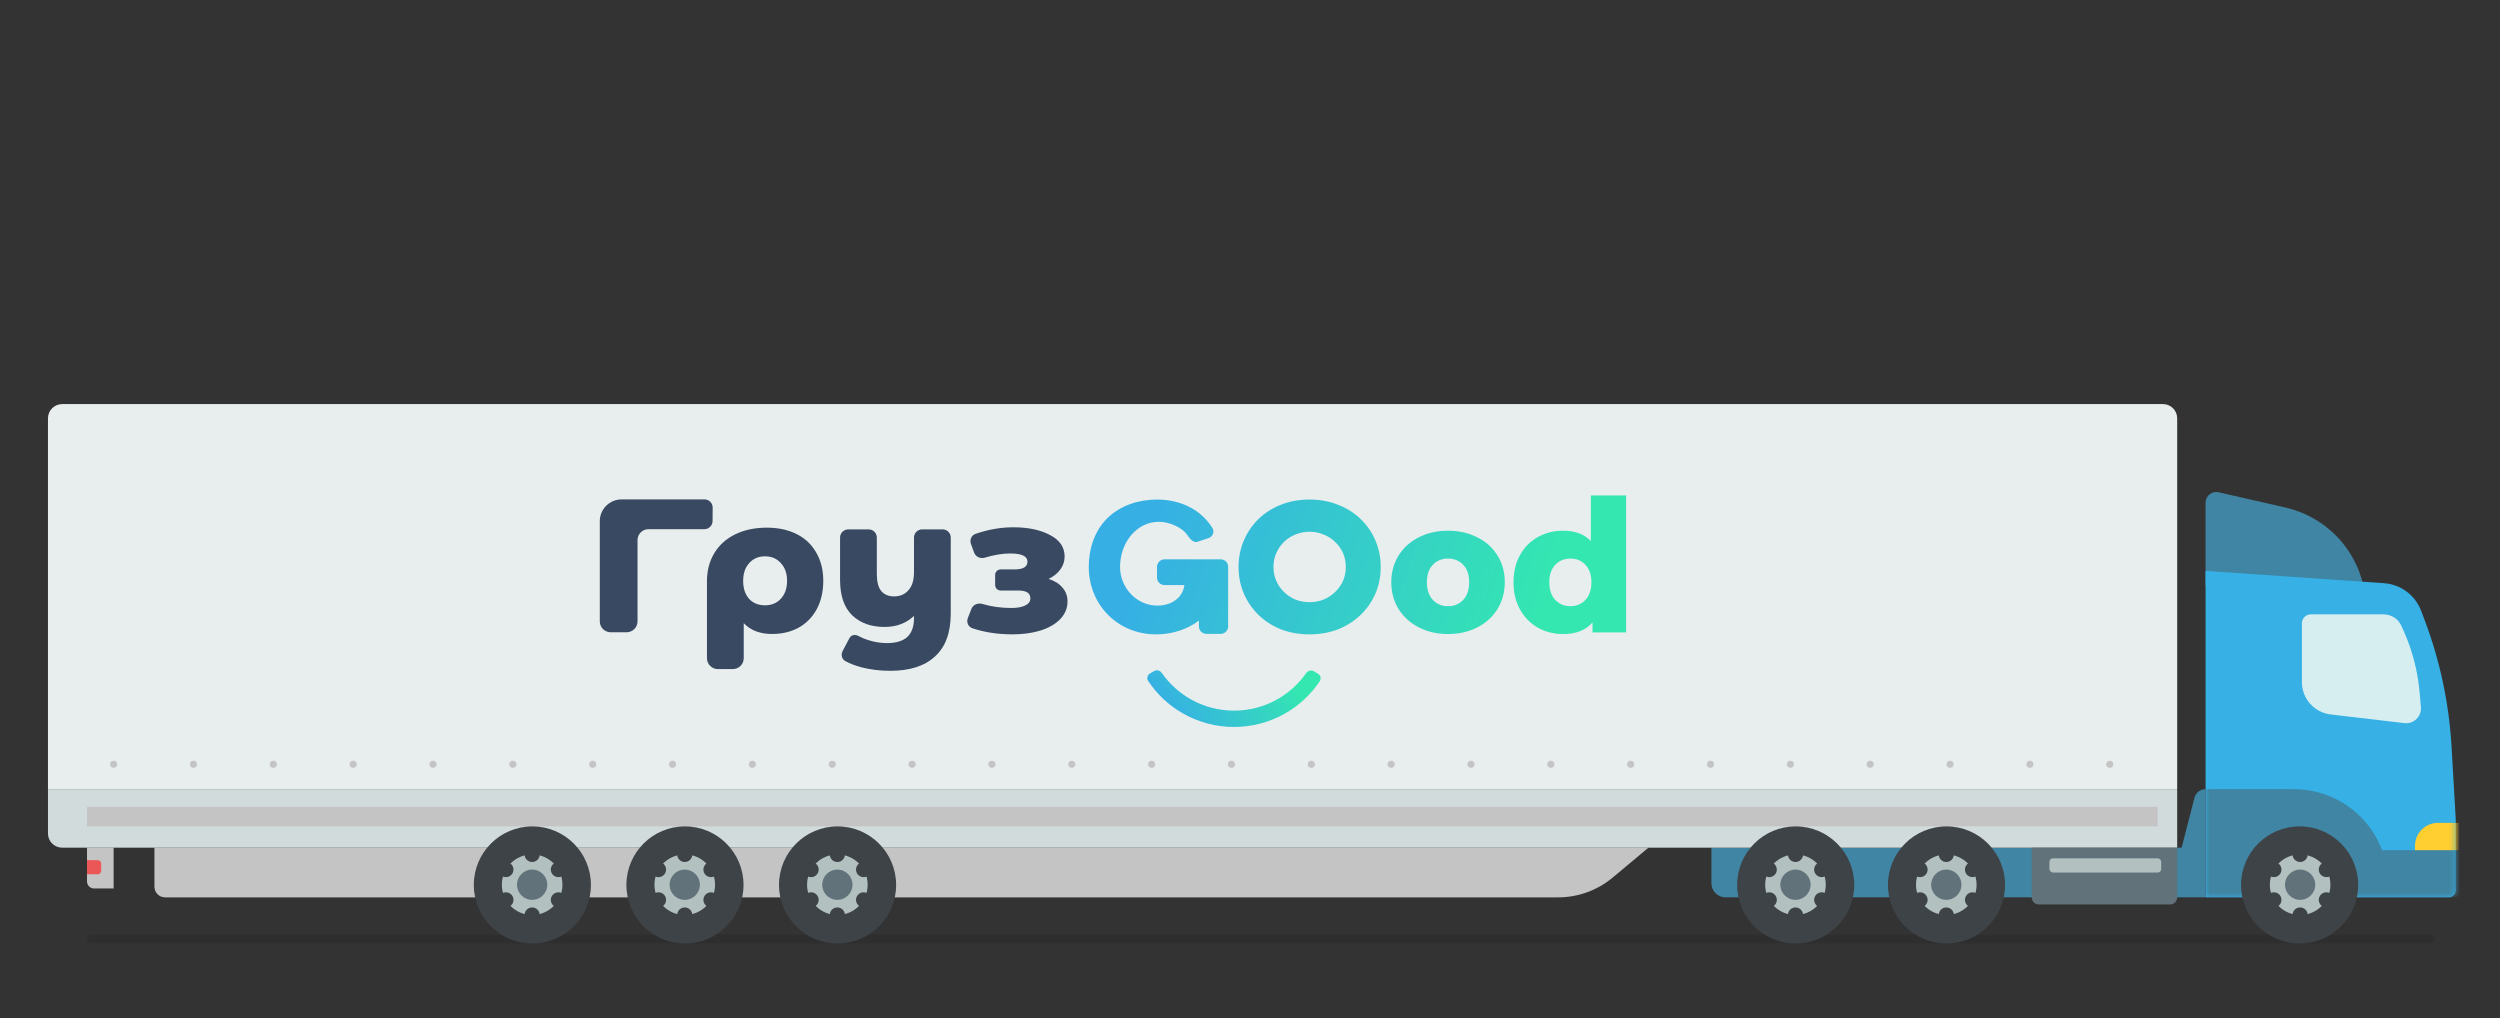<?xml version="1.0" encoding="UTF-8"?> <svg xmlns="http://www.w3.org/2000/svg" width="469" height="191" viewBox="0 0 469 191" fill="none"><rect x="0" y="0" width="469" height="191" fill="#333333" stroke="none"/> <rect opacity="0.1" x="16.324" y="175.335" width="440.383" height="1.664" rx="0.832" fill="black"></rect> <path d="M428.76 95.215L416.207 92.353C414.957 92.068 413.766 93.019 413.766 94.301V109.927H443.391C441.765 102.609 436.069 96.882 428.76 95.215Z" fill="#4085A3"></path> <path d="M460.701 153.704V167.014C460.701 167.749 460.105 168.345 459.37 168.345H413.767V107.098L447.229 109.405C450.368 109.622 453.093 111.647 454.206 114.59L454.859 116.317C457.739 123.928 459.442 131.933 459.912 140.058L460.701 153.704Z" fill="#36B0E5"></path> <mask id="mask0_617_996" style="mask-type:alpha" maskUnits="userSpaceOnUse" x="413" y="109" width="48" height="60"> <path d="M460.703 153.704V167.014C460.703 167.749 460.107 168.345 459.372 168.345H413.769V110.759C413.769 110.208 414.216 109.761 414.767 109.761H446.818C450.166 109.761 453.165 111.833 454.35 114.964L454.861 116.317C457.74 123.928 459.444 131.934 459.914 140.058L460.703 153.704Z" fill="#36B0E5"></path> </mask> <g mask="url(#mask0_617_996)"> <path d="M461.369 154.365H457.375C454.985 154.365 453.047 156.302 453.047 158.692V159.691H461.369V154.365Z" fill="#FFCE31"></path> <path d="M446.89 159.493C444.286 152.601 437.687 148.041 430.319 148.041L413.769 148.041V168.345H464.365L464.365 159.493H446.89V159.493Z" fill="#4085A3"></path> </g> <path d="M411.686 149.652C411.931 148.704 412.786 148.041 413.766 148.041V148.041V168.345H323.725C322.254 168.345 321.062 167.153 321.062 165.682V159.025H409.272L411.686 149.652Z" fill="#4085A3"></path> <path d="M454.165 132.638L453.901 129.72C453.555 125.872 452.58 122.106 451.017 118.572L450.516 117.438C449.928 116.11 448.613 115.254 447.161 115.254H433.51C432.587 115.254 431.838 116.003 431.838 116.926V127.968C431.838 131.063 434.154 133.668 437.228 134.029L451.063 135.657C452.821 135.864 454.323 134.401 454.165 132.638Z" fill="#D6EEF0"></path> <path d="M28.972 159.025H309.246L302.544 164.627C299.67 167.03 296.043 168.346 292.297 168.346H30.969C29.866 168.346 28.972 167.451 28.972 166.348V159.025Z" fill="#C4C4C4"></path> <path d="M21.316 159.025H16.323V165.35C16.323 166.085 16.919 166.681 17.655 166.681H21.316V159.025Z" fill="#C4C4C4"></path> <path d="M18.988 162.021C18.988 161.653 18.69 161.355 18.323 161.355H16.325L16.325 164.018H18.323C18.69 164.018 18.988 163.72 18.988 163.352V162.021Z" fill="#EB5757"></path> <circle cx="431.408" cy="166.015" r="10.985" fill="#3E4347"></circle> <circle cx="431.503" cy="165.974" r="5.682" fill="#B2C1C0"></circle> <circle cx="431.501" cy="165.974" r="2.841" fill="#62727A"></circle> <circle cx="431.501" cy="160.29" r="1.421" fill="#3E4347"></circle> <circle cx="431.501" cy="171.656" r="1.421" fill="#3E4347"></circle> <circle cx="436.423" cy="163.131" r="1.421" transform="rotate(60 436.423 163.131)" fill="#3E4347"></circle> <circle cx="426.58" cy="168.814" r="1.421" transform="rotate(60 426.58 168.814)" fill="#3E4347"></circle> <circle cx="436.423" cy="168.814" r="1.421" transform="rotate(120 436.423 168.814)" fill="#3E4347"></circle> <circle cx="426.583" cy="163.132" r="1.421" transform="rotate(120 426.583 163.132)" fill="#3E4347"></circle> <path d="M9 78.472C9 77.001 10.192 75.809 11.663 75.809H405.778C407.248 75.809 408.44 77.001 408.44 78.472V148.041H9V78.472Z" fill="#E8EEEE"></path> <path d="M133.678 97.754C133.673 98.595 132.985 99.275 132.139 99.275H121.653C120.519 99.275 119.6 100.189 119.6 101.317V116.572C119.6 117.699 118.681 118.613 117.548 118.613H114.574C113.44 118.613 112.521 117.699 112.521 116.572V97.767C112.521 95.512 114.359 93.684 116.627 93.684H132.155C133.009 93.684 133.7 94.375 133.695 95.225L133.678 97.754Z" fill="#384961"></path> <path d="M143.845 98.99C145.999 98.99 147.874 99.394 149.471 100.201C151.069 101.008 152.291 102.172 153.138 103.691C154.009 105.187 154.445 106.944 154.445 108.962C154.445 110.956 154.045 112.713 153.247 114.233C152.448 115.729 151.323 116.892 149.871 117.723C148.419 118.53 146.737 118.934 144.825 118.934C142.574 118.934 140.807 118.257 139.525 116.904V123.481C139.525 124.608 138.606 125.523 137.472 125.523H134.68C133.546 125.523 132.627 124.608 132.627 123.481V109.033C132.627 107.039 133.087 105.282 134.007 103.762C134.926 102.243 136.233 101.068 137.927 100.237C139.622 99.406 141.594 98.99 143.845 98.99ZM143.518 113.556C144.752 113.556 145.744 113.141 146.495 112.31C147.269 111.455 147.656 110.339 147.656 108.962C147.656 107.585 147.269 106.481 146.495 105.65C145.744 104.795 144.752 104.368 143.518 104.368C142.284 104.368 141.291 104.795 140.541 105.65C139.791 106.481 139.416 107.585 139.416 108.962C139.416 110.363 139.779 111.479 140.505 112.31C141.255 113.141 142.259 113.556 143.518 113.556Z" fill="#384961"></path> <path d="M176.822 99.311C177.672 99.311 178.361 99.996 178.361 100.842V115.088C178.361 118.673 177.381 121.356 175.421 123.136C173.485 124.941 170.69 125.843 167.035 125.843C165.123 125.843 163.333 125.629 161.663 125.202C160.52 124.905 159.495 124.512 158.586 124.021C157.911 123.656 157.718 122.812 158.075 122.136L159.366 119.694C159.67 119.119 160.432 118.971 161 119.291C161.552 119.602 162.172 119.863 162.861 120.074C164.046 120.454 165.22 120.643 166.382 120.643C168.124 120.643 169.407 120.252 170.23 119.468C171.053 118.685 171.464 117.521 171.464 115.978V115.551C169.988 116.928 168.149 117.616 165.946 117.616C163.405 117.616 161.372 116.88 159.848 115.408C158.347 113.936 157.597 111.728 157.597 108.784V100.842C157.597 99.996 158.286 99.311 159.136 99.311H162.955C163.805 99.311 164.494 99.996 164.494 100.842V107.68C164.494 109.152 164.772 110.22 165.329 110.885C165.886 111.55 166.696 111.882 167.761 111.882C168.85 111.882 169.734 111.503 170.411 110.743C171.113 109.983 171.464 108.843 171.464 107.324V100.842C171.464 99.996 172.153 99.311 173.004 99.311H176.822Z" fill="#384961"></path> <path d="M196.71 108.606C197.847 108.962 198.718 109.508 199.323 110.244C199.952 110.956 200.267 111.811 200.267 112.808C200.267 114.09 199.807 115.206 198.888 116.156C197.992 117.082 196.758 117.794 195.185 118.293C193.636 118.768 191.893 119.005 189.957 119.005C187.195 119.005 184.681 118.623 182.415 117.86C181.629 117.595 181.265 116.722 181.565 115.953L182.237 114.231C182.549 113.431 183.46 113.049 184.287 113.297C185.968 113.802 187.786 114.055 189.74 114.055C190.829 114.055 191.688 113.901 192.317 113.592C192.97 113.283 193.297 112.844 193.297 112.274C193.297 111.752 193.104 111.372 192.716 111.135C192.329 110.897 191.736 110.778 190.938 110.778H187.716C187.15 110.778 186.69 110.321 186.69 109.757V107.846C186.69 107.282 187.15 106.825 187.716 106.825H190.32C191.942 106.825 192.753 106.338 192.753 105.365C192.753 104.344 191.676 103.834 189.522 103.834C188.063 103.834 186.471 104.095 184.746 104.619C183.929 104.867 183.039 104.465 182.746 103.666L182.152 102.048C181.868 101.275 182.248 100.412 183.03 100.144C185.413 99.327 187.771 98.919 190.103 98.919C192.886 98.919 195.185 99.406 197 100.379C198.815 101.329 199.723 102.67 199.723 104.403C199.723 105.282 199.456 106.089 198.924 106.825C198.392 107.561 197.653 108.155 196.71 108.606Z" fill="#384961"></path> <path d="M246.487 125.935C245.995 125.648 245.366 125.809 245.041 126.274C242.064 130.528 237.113 133.313 231.508 133.313C225.887 133.313 220.923 130.512 217.949 126.238C217.625 125.771 216.996 125.609 216.504 125.895L215.744 126.336C215.247 126.624 215.076 127.261 215.393 127.74C217.047 130.241 219.27 132.326 221.887 133.824C224.806 135.494 228.114 136.375 231.481 136.38C234.848 136.384 238.158 135.512 241.082 133.849C243.703 132.359 245.931 130.279 247.593 127.783C247.911 127.305 247.742 126.668 247.245 126.378L246.487 125.935Z" fill="url(#paint0_linear_617_996)"></path> <path fill-rule="evenodd" clip-rule="evenodd" d="M305.054 118.633V92.949H298.443V101.499C297.214 100.207 295.474 99.561 293.224 99.561C291.507 99.561 289.941 99.953 288.526 100.738C287.111 101.522 285.986 102.653 285.151 104.13C284.339 105.584 283.933 107.28 283.933 109.218C283.933 111.157 284.339 112.864 285.151 114.341C285.986 115.818 287.111 116.96 288.526 117.768C289.941 118.553 291.507 118.945 293.224 118.945C295.683 118.945 297.527 118.218 298.756 116.764V118.633H305.054ZM297.434 112.541C296.692 113.326 295.752 113.718 294.616 113.718C293.456 113.718 292.505 113.326 291.762 112.541C291.02 111.733 290.649 110.626 290.649 109.218C290.649 107.834 291.02 106.749 291.762 105.964C292.505 105.18 293.456 104.787 294.616 104.787C295.776 104.787 296.715 105.18 297.434 105.964C298.176 106.749 298.548 107.834 298.548 109.218C298.548 110.626 298.176 111.733 297.434 112.541ZM266.187 117.699C267.811 118.53 269.632 118.945 271.65 118.945C273.692 118.945 275.524 118.53 277.148 117.699C278.772 116.868 280.036 115.714 280.941 114.237C281.845 112.76 282.298 111.087 282.298 109.218C282.298 107.349 281.845 105.687 280.941 104.234C280.036 102.757 278.772 101.614 277.148 100.807C275.524 99.976 273.692 99.561 271.65 99.561C269.609 99.561 267.776 99.976 266.153 100.807C264.552 101.614 263.288 102.757 262.36 104.234C261.455 105.711 261.003 107.372 261.003 109.218C261.003 111.087 261.455 112.76 262.36 114.237C263.288 115.714 264.564 116.868 266.187 117.699ZM274.503 112.541C273.761 113.326 272.81 113.718 271.65 113.718C270.49 113.718 269.539 113.326 268.797 112.541C268.055 111.733 267.684 110.626 267.684 109.218C267.684 107.834 268.055 106.749 268.797 105.964C269.539 105.18 270.49 104.787 271.65 104.787C272.81 104.787 273.761 105.18 274.503 105.964C275.246 106.749 275.617 107.834 275.617 109.218C275.617 110.626 275.246 111.733 274.503 112.541ZM229.014 104.932H218.468C217.69 104.932 217.059 105.559 217.059 106.333V108.359C217.059 109.134 217.69 109.761 218.468 109.761H222.202C221.814 112.309 219.639 113.606 217.123 113.606C213.149 113.606 210.121 110.199 210.121 106.361C210.121 101.861 213.174 97.889 217.401 97.889C219.269 97.889 221.804 98.893 222.803 100.459C223.218 101.111 223.965 101.922 224.681 101.627L226.792 100.926C227.541 100.617 227.882 99.738 227.453 99.053C225.191 95.434 221.271 93.716 217.059 93.716C213.639 93.716 210.21 94.793 207.733 97.211C205.316 99.615 204.252 102.982 204.252 106.33C204.252 113.533 209.753 119.007 216.868 119.007C219.835 119.007 222.684 118.119 224.916 116.426V117.514C224.916 118.288 225.547 118.915 226.325 118.915H228.991C229.769 118.915 230.4 118.288 230.4 117.514V106.333C230.426 105.559 229.792 104.932 229.014 104.932ZM239.445 108.999C239.083 108.194 238.902 107.315 238.902 106.361C238.902 105.408 239.083 104.529 239.445 103.724C239.807 102.919 240.296 102.22 240.914 101.627C241.531 101.034 242.245 100.579 243.054 100.261C243.884 99.922 244.757 99.753 245.673 99.753C246.588 99.753 247.451 99.922 248.26 100.261C249.09 100.579 249.814 101.034 250.432 101.627C251.07 102.22 251.571 102.919 251.933 103.724C252.295 104.529 252.476 105.408 252.476 106.361C252.476 107.315 252.295 108.194 251.933 108.999C251.571 109.804 251.07 110.503 250.432 111.096C249.814 111.689 249.09 112.155 248.26 112.494C247.451 112.811 246.588 112.97 245.673 112.97C244.757 112.97 243.884 112.811 243.054 112.494C242.245 112.155 241.531 111.689 240.914 111.096C240.296 110.503 239.807 109.804 239.445 108.999ZM233.344 101.405C232.684 102.93 232.354 104.582 232.354 106.361C232.354 108.141 232.684 109.804 233.344 111.35C234.005 112.875 234.92 114.209 236.091 115.353C237.262 116.497 238.657 117.397 240.275 118.054C241.915 118.689 243.714 119.007 245.673 119.007C247.61 119.007 249.399 118.689 251.039 118.054C252.678 117.397 254.083 116.497 255.254 115.353C256.447 114.209 257.373 112.875 258.033 111.35C258.693 109.804 259.023 108.141 259.023 106.361C259.023 104.582 258.693 102.93 258.033 101.405C257.373 99.859 256.447 98.513 255.254 97.37C254.083 96.226 252.678 95.336 251.039 94.701C249.399 94.044 247.61 93.716 245.673 93.716C243.714 93.716 241.915 94.044 240.275 94.701C238.657 95.336 237.262 96.226 236.091 97.37C234.92 98.513 234.005 99.859 233.344 101.405Z" fill="url(#paint1_linear_617_996)"></path> <path d="M9 148.041H408.44V159.025H11.663C10.192 159.025 9 157.833 9 156.362V148.041Z" fill="#D2DBDB"></path> <circle cx="260.98" cy="143.381" r="0.666" fill="#C4C4C4"></circle> <circle cx="126.17" cy="143.381" r="0.666" fill="#C4C4C4"></circle> <circle cx="51.275" cy="143.381" r="0.666" fill="#C4C4C4"></circle> <circle cx="231.023" cy="143.381" r="0.666" fill="#C4C4C4"></circle> <circle cx="96.211" cy="143.381" r="0.666" fill="#C4C4C4"></circle> <circle cx="21.316" cy="143.381" r="0.666" fill="#C4C4C4"></circle> <circle cx="216.045" cy="143.381" r="0.666" fill="#C4C4C4"></circle> <circle cx="81.234" cy="143.381" r="0.666" fill="#C4C4C4"></circle> <circle cx="320.896" cy="143.381" r="0.666" fill="#C4C4C4"></circle> <circle cx="186.086" cy="143.381" r="0.666" fill="#C4C4C4"></circle> <circle cx="380.812" cy="143.381" r="0.666" fill="#C4C4C4"></circle> <circle cx="275.961" cy="143.381" r="0.666" fill="#C4C4C4"></circle> <circle cx="141.146" cy="143.381" r="0.666" fill="#C4C4C4"></circle> <circle cx="66.254" cy="143.381" r="0.666" fill="#C4C4C4"></circle> <circle cx="335.877" cy="143.381" r="0.666" fill="#C4C4C4"></circle> <circle cx="201.064" cy="143.381" r="0.666" fill="#C4C4C4"></circle> <circle cx="395.795" cy="143.381" r="0.666" fill="#C4C4C4"></circle> <circle cx="290.939" cy="143.381" r="0.666" fill="#C4C4C4"></circle> <circle cx="156.129" cy="143.381" r="0.666" fill="#C4C4C4"></circle> <circle cx="350.853" cy="143.381" r="0.666" fill="#C4C4C4"></circle> <circle cx="246.002" cy="143.381" r="0.666" fill="#C4C4C4"></circle> <circle cx="111.193" cy="143.381" r="0.666" fill="#C4C4C4"></circle> <circle cx="36.295" cy="143.381" r="0.666" fill="#C4C4C4"></circle> <circle cx="305.918" cy="143.381" r="0.666" fill="#C4C4C4"></circle> <circle cx="171.105" cy="143.381" r="0.666" fill="#C4C4C4"></circle> <circle cx="365.836" cy="143.381" r="0.666" fill="#C4C4C4"></circle> <rect x="16.324" y="151.369" width="388.456" height="3.662" fill="#C4C4C4"></rect> <path d="M381.146 159.026H408.442V168.346C408.442 169.082 407.845 169.678 407.11 169.678H382.478C381.743 169.678 381.146 169.082 381.146 168.346V159.026Z" fill="#62727A"></path> <rect x="384.473" y="161.023" width="20.971" height="2.663" rx="0.666" fill="#B2C1C0"></rect> <circle cx="336.873" cy="166.016" r="10.985" fill="#3E4347"></circle> <circle cx="336.833" cy="165.974" r="5.682" fill="#B2C1C0"></circle> <circle cx="336.831" cy="165.974" r="2.841" fill="#62727A"></circle> <circle cx="336.833" cy="160.291" r="1.421" fill="#3E4347"></circle> <circle cx="336.833" cy="171.656" r="1.421" fill="#3E4347"></circle> <circle cx="341.753" cy="163.131" r="1.421" transform="rotate(60 341.753 163.131)" fill="#3E4347"></circle> <circle cx="331.91" cy="168.814" r="1.421" transform="rotate(60 331.91 168.814)" fill="#3E4347"></circle> <circle cx="341.753" cy="168.815" r="1.421" transform="rotate(120 341.753 168.815)" fill="#3E4347"></circle> <circle cx="331.909" cy="163.132" r="1.421" transform="rotate(120 331.909 163.132)" fill="#3E4347"></circle> <circle cx="365.166" cy="166.016" r="10.985" fill="#3E4347"></circle> <circle cx="365.124" cy="165.974" r="5.682" fill="#B2C1C0"></circle> <circle cx="365.124" cy="165.974" r="2.841" fill="#62727A"></circle> <circle cx="365.124" cy="160.291" r="1.421" fill="#3E4347"></circle> <circle cx="365.124" cy="171.656" r="1.421" fill="#3E4347"></circle> <circle cx="370.044" cy="163.131" r="1.421" transform="rotate(60 370.044 163.131)" fill="#3E4347"></circle> <circle cx="360.203" cy="168.814" r="1.421" transform="rotate(60 360.203 168.814)" fill="#3E4347"></circle> <circle cx="370.046" cy="168.815" r="1.421" transform="rotate(120 370.046 168.815)" fill="#3E4347"></circle> <circle cx="360.202" cy="163.132" r="1.421" transform="rotate(120 360.202 163.132)" fill="#3E4347"></circle> <circle cx="99.871" cy="166.016" r="10.985" fill="#3E4347"></circle> <circle cx="99.831" cy="165.974" r="5.682" fill="#B2C1C0"></circle> <circle cx="99.829" cy="165.974" r="2.841" fill="#62727A"></circle> <circle cx="99.831" cy="160.291" r="1.421" fill="#3E4347"></circle> <circle cx="99.831" cy="171.656" r="1.421" fill="#3E4347"></circle> <circle cx="104.752" cy="163.131" r="1.421" transform="rotate(60 104.752 163.131)" fill="#3E4347"></circle> <circle cx="94.908" cy="168.814" r="1.421" transform="rotate(60 94.908 168.814)" fill="#3E4347"></circle> <circle cx="104.751" cy="168.815" r="1.421" transform="rotate(120 104.751 168.815)" fill="#3E4347"></circle> <circle cx="94.907" cy="163.132" r="1.421" transform="rotate(120 94.907 163.132)" fill="#3E4347"></circle> <circle cx="128.5" cy="166.016" r="10.985" fill="#3E4347"></circle> <circle cx="128.46" cy="165.974" r="5.682" fill="#B2C1C0"></circle> <circle cx="128.458" cy="165.974" r="2.841" fill="#62727A"></circle> <circle cx="128.458" cy="160.291" r="1.421" fill="#3E4347"></circle> <circle cx="128.458" cy="171.656" r="1.421" fill="#3E4347"></circle> <circle cx="133.38" cy="163.132" r="1.421" transform="rotate(60 133.38 163.132)" fill="#3E4347"></circle> <circle cx="123.537" cy="168.815" r="1.421" transform="rotate(60 123.537 168.815)" fill="#3E4347"></circle> <circle cx="133.38" cy="168.815" r="1.421" transform="rotate(120 133.38 168.815)" fill="#3E4347"></circle> <circle cx="123.536" cy="163.132" r="1.421" transform="rotate(120 123.536 163.132)" fill="#3E4347"></circle> <circle cx="157.127" cy="166.016" r="10.985" fill="#3E4347"></circle> <circle cx="157.089" cy="165.974" r="5.682" fill="#B2C1C0"></circle> <circle cx="157.085" cy="165.975" r="2.841" fill="#62727A"></circle> <circle cx="157.087" cy="160.291" r="1.421" fill="#3E4347"></circle> <circle cx="157.087" cy="171.656" r="1.421" fill="#3E4347"></circle> <circle cx="162.007" cy="163.132" r="1.421" transform="rotate(60 162.007 163.132)" fill="#3E4347"></circle> <circle cx="152.164" cy="168.815" r="1.421" transform="rotate(60 152.164 168.815)" fill="#3E4347"></circle> <circle cx="162.007" cy="168.815" r="1.421" transform="rotate(120 162.007 168.815)" fill="#3E4347"></circle> <circle cx="152.163" cy="163.133" r="1.421" transform="rotate(120 152.163 163.133)" fill="#3E4347"></circle> <defs> <linearGradient id="paint0_linear_617_996" x1="242.603" y1="127.756" x2="223.806" y2="140.627" gradientUnits="userSpaceOnUse"> <stop stop-color="#34E7B1"></stop> <stop offset="1" stop-color="#36B0E4"></stop> </linearGradient> <linearGradient id="paint1_linear_617_996" x1="294.972" y1="97.392" x2="224.332" y2="74.123" gradientUnits="userSpaceOnUse"> <stop stop-color="#34E7B1"></stop> <stop offset="1" stop-color="#36B0E4"></stop> </linearGradient> </defs> </svg> 